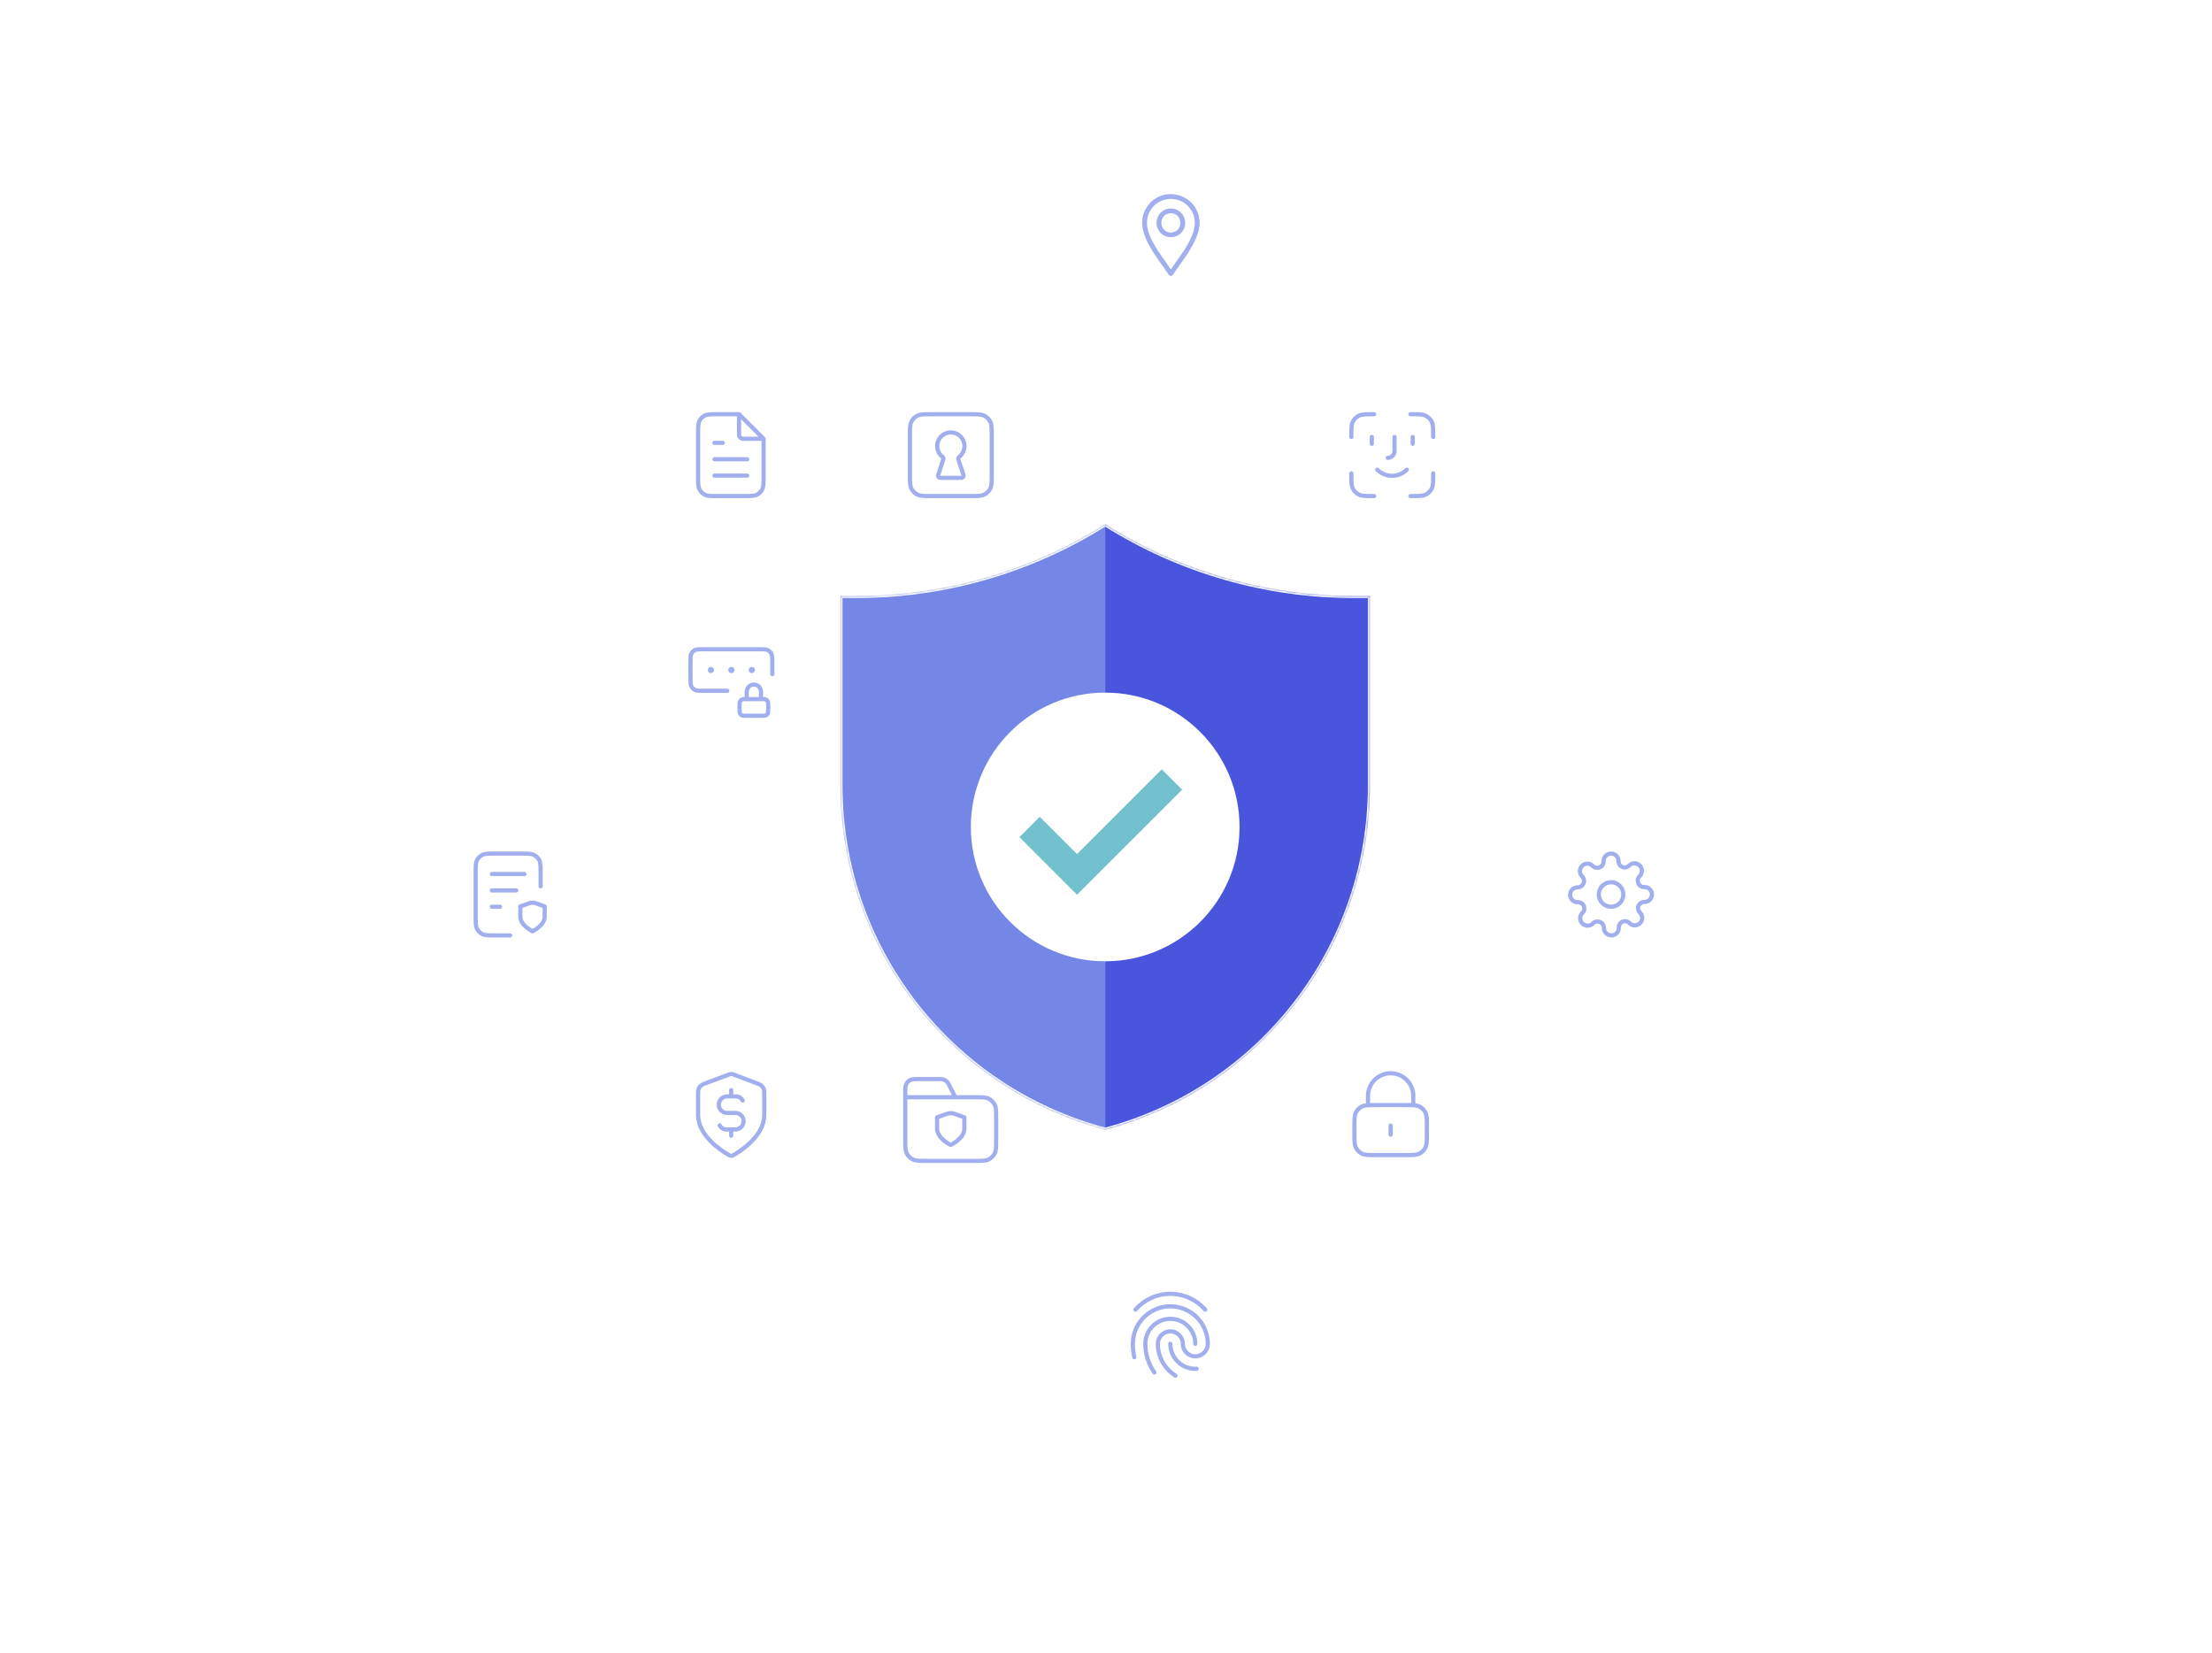 <svg width="1060" height="792" viewBox="0 0 1060 792" fill="none" xmlns="http://www.w3.org/2000/svg">
<g clip-path="url(#clip0_4094_154)">
<path opacity="0.5" d="M290.316 245.379L290.316 190.674C290.316 180.775 282.29 172.75 272.388 172.75L217.673 172.75C207.771 172.75 199.745 180.775 199.745 190.674L199.745 245.379C199.745 255.278 207.771 263.303 217.673 263.303L272.388 263.303C282.29 263.303 290.316 255.278 290.316 245.379Z" fill="url(#paint0_linear_4094_154)"/>
<path opacity="0.5" d="M184.93 456.11L184.93 401.406C184.93 391.506 176.903 383.481 167.002 383.481L112.286 383.481C102.385 383.481 94.358 391.506 94.358 401.406L94.358 456.11C94.358 466.01 102.385 474.035 112.286 474.035L167.002 474.035C176.903 474.035 184.93 466.01 184.93 456.11Z" fill="url(#paint1_linear_4094_154)"/>
<path opacity="0.5" d="M849.997 368.669L904.713 368.669C914.614 368.669 922.641 360.644 922.641 350.745L922.641 296.04C922.641 286.141 914.614 278.116 904.713 278.116L849.997 278.116C840.096 278.116 832.069 286.141 832.069 296.04L832.069 350.745C832.069 360.644 840.096 368.669 849.997 368.669Z" fill="url(#paint2_linear_4094_154)"/>
<g filter="url(#filter0_d_4094_154)">
<path d="M428.227 263.303L482.943 263.303C492.844 263.303 500.871 255.278 500.871 245.378L500.871 190.674C500.871 180.775 492.844 172.75 482.943 172.75L428.227 172.75C418.326 172.75 410.299 180.775 410.299 190.674L410.299 245.378C410.299 255.278 418.326 263.303 428.227 263.303Z" fill="white"/>
</g>
<path d="M464.792 237.684C468.452 237.684 470.282 237.684 471.681 236.972C472.91 236.346 473.91 235.346 474.537 234.117C475.249 232.719 475.249 230.889 475.249 227.229V208.933C475.249 205.274 475.249 203.444 474.537 202.046C473.91 200.817 472.91 199.817 471.681 199.191C470.282 198.479 468.452 198.479 464.792 198.479L446.492 198.479C442.832 198.479 441.002 198.479 439.604 199.191C438.374 199.817 437.374 200.817 436.747 202.046C436.035 203.444 436.035 205.274 436.035 208.933L436.035 227.229C436.035 230.889 436.035 232.719 436.747 234.117C437.374 235.346 438.374 236.346 439.604 236.972C441.002 237.684 442.832 237.684 446.492 237.684H464.792Z" stroke="#A1AFEF" stroke-width="2" stroke-linecap="round" stroke-linejoin="round"/>
<path d="M459.414 220.684C459.261 220.223 459.184 219.992 459.188 219.804C459.192 219.605 459.219 219.501 459.31 219.325C459.397 219.158 459.629 218.942 460.093 218.51C461.376 217.317 462.178 215.615 462.178 213.725C462.178 210.116 459.252 207.191 455.642 207.191C452.033 207.191 449.106 210.116 449.106 213.725C449.106 215.615 449.909 217.317 451.191 218.51C451.655 218.942 451.887 219.158 451.974 219.325C452.066 219.501 452.092 219.605 452.096 219.804C452.1 219.992 452.023 220.223 451.87 220.684L449.871 226.678C449.613 227.453 449.484 227.84 449.561 228.148C449.629 228.418 449.797 228.651 450.032 228.801C450.3 228.972 450.708 228.972 451.525 228.972H459.76C460.576 228.972 460.984 228.972 461.252 228.801C461.487 228.651 461.655 228.418 461.723 228.148C461.8 227.84 461.671 227.453 461.413 226.678L459.414 220.684Z" stroke="#A1AFEF" stroke-width="2" stroke-linecap="round" stroke-linejoin="round"/>
<g filter="url(#filter1_d_4094_154)">
<path d="M533.505 157.938L588.22 157.938C598.122 157.938 606.148 149.912 606.148 140.013L606.148 85.309C606.148 75.409 598.122 67.384 588.22 67.384L533.505 67.384C523.603 67.384 515.577 75.409 515.577 85.309L515.577 140.013C515.577 149.912 523.603 157.938 533.505 157.938Z" fill="white"/>
</g>
<path d="M574.851 105.783V107.774L574.37 110.548C572.161 118.601 566.47 125.004 561.961 131.822L561.392 132.21H560.781L560.212 131.822C554.358 122.816 541.735 109.525 550.119 98.436C557.047 89.275 571.472 92.256 574.386 103.223L574.851 105.783V105.783ZM561.162 128.992C563.777 125.017 566.796 121.263 569.129 117.095C571.932 112.087 574.156 106.467 571.012 101.01C566.631 93.406 555.538 93.409 551.16 101.01C548.17 106.201 550.027 111.503 552.635 116.356C555.024 120.802 558.2 124.767 561.003 128.945L561.161 128.992H561.162Z" fill="#A1AFEF"/>
<path d="M560.382 99.907C565.981 99.363 569.893 105.424 567.006 110.296C564.145 115.126 556.927 114.658 554.75 109.487C552.961 105.234 555.787 100.354 560.383 99.907H560.382ZM560.534 102.204C554.687 102.871 555.522 111.886 561.505 111.373C567.512 110.858 566.698 101.5 560.534 102.204Z" fill="#A1AFEF"/>
<path opacity="0.5" d="M726.684 190.675L726.684 245.379C726.684 255.279 734.71 263.304 744.612 263.304L799.327 263.304C809.229 263.304 817.255 255.279 817.255 245.379L817.255 190.675C817.255 180.776 809.229 172.751 799.327 172.751L744.612 172.751C734.71 172.751 726.684 180.776 726.684 190.675Z" fill="url(#paint3_linear_4094_154)"/>
<g filter="url(#filter2_d_4094_154)">
<path d="M639.22 263.303L693.935 263.303C703.837 263.303 711.863 255.278 711.863 245.378L711.863 190.674C711.863 180.775 703.837 172.75 693.935 172.75L639.22 172.75C629.318 172.75 621.291 180.775 621.291 190.674L621.291 245.378C621.291 255.278 629.318 263.303 639.22 263.303Z" fill="white"/>
</g>
<path d="M658.471 198.479H658.035C654.375 198.479 652.545 198.479 651.147 199.191C649.917 199.817 648.917 200.817 648.29 202.046C647.578 203.444 647.578 205.274 647.578 208.933V209.369M658.471 237.684H658.035C654.375 237.684 652.545 237.684 651.147 236.972C649.917 236.346 648.917 235.346 648.29 234.117C647.578 232.719 647.578 230.889 647.578 227.229V226.794M686.792 209.369V208.933C686.792 205.274 686.792 203.444 686.08 202.046C685.453 200.817 684.453 199.817 683.223 199.191C681.825 198.479 679.995 198.479 676.335 198.479H675.899M686.792 226.794V227.229C686.792 230.889 686.792 232.719 686.08 234.117C685.453 235.346 684.453 236.346 683.223 236.972C681.825 237.684 679.995 237.684 676.335 237.684H675.899M657.382 209.369V212.636M676.989 209.369V212.636M665.007 219.388C666.749 219.388 668.274 217.864 668.274 216.121V209.369M674.157 225.051C670.235 228.972 663.918 228.972 659.996 225.051" stroke="#A1AFEF" stroke-width="2" stroke-linecap="round" stroke-linejoin="round"/>
<path opacity="0.5" d="M217.673 368.559L272.388 368.559C282.29 368.559 290.316 360.534 290.316 350.634L290.316 295.93C290.316 286.031 282.29 278.005 272.388 278.005L217.673 278.005C207.771 278.005 199.745 286.031 199.745 295.93L199.745 350.634C199.745 360.534 207.771 368.559 217.673 368.559Z" fill="url(#paint4_linear_4094_154)"/>
<path opacity="0.5" d="M503.543 350.635L503.543 295.93C503.543 286.031 495.516 278.006 485.615 278.006L430.899 278.006C420.998 278.006 412.971 286.031 412.971 295.93L412.971 350.635C412.971 360.534 420.998 368.559 430.899 368.559L485.615 368.559C495.516 368.559 503.543 360.534 503.543 350.635Z" fill="url(#paint5_linear_4094_154)"/>
<g filter="url(#filter3_d_4094_154)">
<path d="M377.777 278.006H323.061C313.159 278.006 305.133 286.031 305.133 295.93V350.635C305.133 360.534 313.159 368.559 323.061 368.559H377.777C387.678 368.559 395.705 360.534 395.705 350.635V295.93C395.705 286.031 387.678 278.006 377.777 278.006Z" fill="white"/>
</g>
<path d="M370.081 323.031V317.457C370.081 315.227 370.081 314.112 369.654 313.26C369.278 312.511 368.678 311.902 367.94 311.52C367.101 311.086 366.003 311.086 363.807 311.086H337.141C334.945 311.086 333.847 311.086 333.008 311.52C332.27 311.902 331.671 312.511 331.295 313.26C330.867 314.112 330.867 315.227 330.867 317.457V324.624C330.867 326.854 330.867 327.969 331.295 328.821C331.671 329.57 332.27 330.179 333.008 330.561C333.847 330.995 334.945 330.995 337.141 330.995H348.513M350.474 321.041H350.484M360.278 321.041H360.287M340.671 321.041H340.68M364.689 334.977V331.493C364.689 329.569 363.153 328.009 361.258 328.009C359.363 328.009 357.827 329.569 357.827 331.493V334.977M350.964 321.041C350.964 321.315 350.745 321.538 350.474 321.538C350.203 321.538 349.984 321.315 349.984 321.041C349.984 320.766 350.203 320.543 350.474 320.543C350.745 320.543 350.964 320.766 350.964 321.041ZM360.768 321.041C360.768 321.315 360.548 321.538 360.278 321.538C360.007 321.538 359.787 321.315 359.787 321.041C359.787 320.766 360.007 320.543 360.278 320.543C360.548 320.543 360.768 320.766 360.768 321.041ZM341.161 321.041C341.161 321.315 340.941 321.538 340.671 321.538C340.4 321.538 340.18 321.315 340.18 321.041C340.18 320.766 340.4 320.543 340.671 320.543C340.941 320.543 341.161 320.766 341.161 321.041ZM357.533 342.941H364.983C366.081 342.941 366.63 342.941 367.05 342.724C367.419 342.533 367.719 342.228 367.907 341.854C368.12 341.428 368.12 340.87 368.12 339.755V338.162C368.12 337.047 368.12 336.49 367.907 336.064C367.719 335.689 367.419 335.385 367.05 335.194C366.63 334.977 366.081 334.977 364.983 334.977H357.533C356.435 334.977 355.885 334.977 355.466 335.194C355.097 335.385 354.797 335.689 354.609 336.064C354.396 336.49 354.396 337.047 354.396 338.162V339.755C354.396 340.87 354.396 341.428 354.609 341.854C354.797 342.228 355.097 342.533 355.466 342.724C355.885 342.941 356.435 342.941 357.533 342.941Z" stroke="#A1AFEF" stroke-width="2" stroke-linecap="round" stroke-linejoin="round"/>
<g filter="url(#filter4_d_4094_154)">
<path d="M588.222 172.75H533.506C523.605 172.75 515.578 180.775 515.578 190.674V245.379C515.578 255.278 523.605 263.303 533.506 263.303H588.222C598.123 263.303 606.15 255.278 606.15 245.379V190.674C606.15 180.775 598.123 172.75 588.222 172.75Z" fill="white"/>
</g>
<g filter="url(#filter5_d_4094_154)">
<path d="M377.777 383.481H323.061C313.159 383.481 305.133 391.506 305.133 401.406V456.11C305.133 466.01 313.159 474.035 323.061 474.035H377.777C387.678 474.035 395.705 466.01 395.705 456.11V401.406C395.705 391.506 387.678 383.481 377.777 383.481Z" fill="white"/>
</g>
<g filter="url(#filter6_d_4094_154)">
<path d="M799.327 278.006H744.612C734.71 278.006 726.684 286.031 726.684 295.93V350.635C726.684 360.534 734.71 368.559 744.612 368.559H799.327C809.229 368.559 817.255 360.534 817.255 350.635V295.93C817.255 286.031 809.229 278.006 799.327 278.006Z" fill="white"/>
</g>
<g filter="url(#filter7_d_4094_154)">
<path d="M588.55 491.298H533.834C523.933 491.298 515.906 499.323 515.906 509.222V563.927C515.906 573.826 523.933 581.851 533.834 581.851H588.55C598.451 581.851 606.478 573.826 606.478 563.927V509.222C606.478 499.323 598.451 491.298 588.55 491.298Z" fill="white"/>
</g>
<g filter="url(#filter8_d_4094_154)">
<path d="M799.327 491.298H744.612C734.71 491.298 726.684 499.323 726.684 509.222V563.927C726.684 573.826 734.71 581.851 744.612 581.851H799.327C809.229 581.851 817.255 573.826 817.255 563.927V509.222C817.255 499.323 809.229 491.298 799.327 491.298Z" fill="white"/>
</g>
<g filter="url(#filter9_d_4094_154)">
<path d="M483.163 491.298H428.448C418.546 491.298 410.52 499.323 410.52 509.222V563.927C410.52 573.826 418.546 581.851 428.448 581.851H483.163C493.065 581.851 501.091 573.826 501.091 563.927V509.222C501.091 499.323 493.065 491.298 483.163 491.298Z" fill="white"/>
</g>
<g filter="url(#filter10_d_4094_154)">
<path d="M483.163 594.213H428.448C418.546 594.213 410.52 602.238 410.52 612.137V666.842C410.52 676.741 418.546 684.766 428.448 684.766H483.163C493.065 684.766 501.091 676.741 501.091 666.842V612.137C501.091 602.238 493.065 594.213 483.163 594.213Z" fill="white"/>
</g>
<g filter="url(#filter11_d_4094_154)">
<path d="M693.937 383.481H639.221C629.32 383.481 621.293 391.506 621.293 401.406V456.11C621.293 466.01 629.32 474.035 639.221 474.035H693.937C703.838 474.035 711.865 466.01 711.865 456.11V401.406C711.865 391.506 703.838 383.481 693.937 383.481Z" fill="white"/>
</g>
<g filter="url(#filter12_d_4094_154)">
<path d="M693.937 278.116H639.221C629.32 278.116 621.293 286.141 621.293 296.041V350.745C621.293 360.644 629.32 368.669 639.221 368.669H693.937C703.838 368.669 711.865 360.644 711.865 350.745V296.041C711.865 286.141 703.838 278.116 693.937 278.116Z" fill="white"/>
</g>
<g filter="url(#filter13_d_4094_154)">
<path d="M377.777 172.75H323.061C313.159 172.75 305.133 180.775 305.133 190.674V245.379C305.133 255.278 313.159 263.303 323.061 263.303H377.777C387.678 263.303 395.705 255.278 395.705 245.379V190.674C395.705 180.775 387.678 172.75 377.777 172.75Z" fill="white"/>
</g>
<path d="M354.15 199.007V207.104C354.15 208.202 354.15 208.751 354.364 209.17C354.552 209.539 354.852 209.839 355.22 210.027C355.64 210.24 356.189 210.24 357.287 210.24H365.386M358.071 220.042H342.386M358.071 227.883H342.386M346.307 212.201H342.386M354.15 198.479H343.954C340.66 198.479 339.013 198.479 337.755 199.119C336.648 199.683 335.748 200.583 335.184 201.69C334.543 202.948 334.543 204.594 334.543 207.888V228.275C334.543 231.569 334.543 233.215 335.184 234.473C335.748 235.58 336.648 236.48 337.755 237.043C339.013 237.684 340.66 237.684 343.954 237.684H356.503C359.797 237.684 361.444 237.684 362.702 237.043C363.809 236.48 364.709 235.58 365.273 234.473C365.914 233.215 365.914 231.569 365.914 228.275V210.24L354.15 198.479Z" stroke="#A1AFEF" stroke-width="2" stroke-linecap="round" stroke-linejoin="round"/>
<path opacity="0.8" d="M481.937 383.262H427.221C417.32 383.262 409.293 391.287 409.293 401.186V455.89C409.293 465.79 417.32 473.815 427.221 473.815H481.937C491.838 473.815 499.865 465.79 499.865 455.89V401.186C499.865 391.287 491.838 383.262 481.937 383.262Z" fill="url(#paint6_linear_4094_154)"/>
<g filter="url(#filter14_d_4094_154)">
<path d="M272.39 383.262H217.674C207.773 383.262 199.746 391.287 199.746 401.186V455.89C199.746 465.79 207.773 473.815 217.674 473.815H272.39C282.291 473.815 290.318 465.79 290.318 455.89V401.186C290.318 391.287 282.291 383.262 272.39 383.262Z" fill="white"/>
</g>
<path d="M247.392 426.633H235.715M239.607 434.474H235.715M251.285 418.792H235.715M259.07 424.673V418.4C259.07 415.106 259.07 413.459 258.434 412.201C257.874 411.095 256.981 410.195 255.882 409.631C254.633 408.99 252.998 408.99 249.728 408.99H237.272C234.002 408.99 232.367 408.99 231.118 409.631C230.019 410.195 229.126 411.095 228.566 412.201C227.93 413.459 227.93 415.106 227.93 418.4V438.787C227.93 442.08 227.93 443.727 228.566 444.985C229.126 446.092 230.019 446.991 231.118 447.555C232.367 448.196 234.002 448.196 237.272 448.196H244.473M255.178 446.236C255.178 446.236 261.016 443.433 261.016 439.228V434.323L256.759 432.791C255.736 432.421 254.617 432.421 253.594 432.791L249.339 434.323V439.228C249.339 443.433 255.178 446.236 255.178 446.236Z" stroke="#A1AFEF" stroke-width="2" stroke-linecap="round" stroke-linejoin="round"/>
<path opacity="0.8" d="M533.505 473.814L588.22 473.814C598.122 473.814 606.148 465.789 606.148 455.89L606.148 401.186C606.148 391.286 598.122 383.261 588.22 383.261L533.505 383.261C523.603 383.261 515.577 391.286 515.577 401.186L515.577 455.89C515.577 465.789 523.603 473.814 533.505 473.814Z" fill="url(#paint7_linear_4094_154)"/>
<path opacity="0.8" d="M832.07 401.186L832.07 455.89C832.07 465.789 840.097 473.814 849.998 473.814L904.714 473.814C914.615 473.814 922.642 465.789 922.642 455.89L922.642 401.186C922.642 391.286 914.615 383.261 904.714 383.261L849.998 383.261C840.097 383.261 832.07 391.286 832.07 401.186Z" fill="url(#paint8_linear_4094_154)"/>
<path opacity="0.8" d="M639.223 157.938L693.939 157.938C703.841 157.938 711.867 149.913 711.867 140.014L711.867 85.31C711.867 75.41 703.84 67.385 693.939 67.385L639.223 67.385C629.322 67.385 621.295 75.41 621.295 85.31L621.295 140.014C621.295 149.913 629.322 157.938 639.223 157.938Z" fill="url(#paint9_linear_4094_154)"/>
<path opacity="0.8" d="M427.223 157.938L481.939 157.938C491.841 157.938 499.867 149.913 499.867 140.014L499.867 85.31C499.867 75.41 491.84 67.385 481.939 67.385L427.223 67.385C417.322 67.385 409.295 75.41 409.295 85.31L409.295 140.014C409.295 149.913 417.322 157.938 427.223 157.938Z" fill="url(#paint10_linear_4094_154)"/>
<g filter="url(#filter15_d_4094_154)">
<path d="M799.327 383.262H744.612C734.71 383.262 726.684 391.287 726.684 401.186V455.89C726.684 465.79 734.71 473.815 744.612 473.815H799.327C809.229 473.815 817.255 465.79 817.255 455.89V401.186C817.255 391.287 809.229 383.262 799.327 383.262Z" fill="white"/>
</g>
<path d="M772.025 434.474C775.273 434.474 777.907 431.841 777.907 428.593C777.907 425.345 775.273 422.712 772.025 422.712C768.776 422.712 766.143 425.345 766.143 428.593C766.143 431.841 768.776 434.474 772.025 434.474Z" stroke="#A1AFEF" stroke-width="2" stroke-linecap="round" stroke-linejoin="round"/>
<path d="M785.215 433.939C784.978 434.477 784.907 435.073 785.012 435.651C785.117 436.229 785.392 436.763 785.803 437.183L785.91 437.29C786.242 437.621 786.505 438.014 786.684 438.446C786.863 438.879 786.956 439.343 786.956 439.811C786.956 440.28 786.863 440.744 786.684 441.176C786.505 441.609 786.242 442.002 785.91 442.333C785.579 442.664 785.186 442.927 784.753 443.107C784.32 443.286 783.856 443.378 783.388 443.378C782.92 443.378 782.456 443.286 782.023 443.107C781.59 442.927 781.197 442.664 780.866 442.333L780.759 442.226C780.339 441.815 779.805 441.54 779.227 441.435C778.649 441.33 778.052 441.401 777.515 441.638C776.988 441.864 776.538 442.239 776.221 442.717C775.905 443.195 775.735 443.755 775.732 444.329V444.632C775.732 445.577 775.357 446.484 774.688 447.152C774.02 447.821 773.113 448.196 772.168 448.196C771.222 448.196 770.315 447.821 769.647 447.152C768.978 446.484 768.603 445.577 768.603 444.632V444.471C768.589 443.882 768.398 443.31 768.055 442.83C767.711 442.35 767.231 441.984 766.678 441.781C766.14 441.543 765.544 441.473 764.965 441.577C764.387 441.682 763.854 441.958 763.434 442.369L763.327 442.476C762.995 442.807 762.602 443.07 762.17 443.249C761.737 443.429 761.273 443.521 760.804 443.521C760.336 443.521 759.872 443.429 759.439 443.249C759.006 443.07 758.613 442.807 758.282 442.476C757.951 442.145 757.688 441.751 757.508 441.319C757.329 440.886 757.237 440.422 757.237 439.954C757.237 439.486 757.329 439.022 757.508 438.589C757.688 438.156 757.951 437.763 758.282 437.432L758.389 437.325C758.8 436.905 759.076 436.372 759.181 435.794C759.285 435.216 759.215 434.619 758.977 434.082C758.751 433.555 758.376 433.105 757.898 432.789C757.42 432.472 756.859 432.302 756.286 432.3H755.983C755.037 432.3 754.131 431.924 753.462 431.256C752.794 430.588 752.418 429.681 752.418 428.736C752.418 427.79 752.794 426.884 753.462 426.215C754.131 425.547 755.037 425.172 755.983 425.172H756.143C756.733 425.158 757.305 424.967 757.785 424.624C758.265 424.28 758.631 423.801 758.835 423.247C759.072 422.709 759.143 422.113 759.038 421.535C758.933 420.957 758.657 420.423 758.247 420.003L758.14 419.897C757.808 419.566 757.545 419.172 757.366 418.74C757.186 418.307 757.094 417.843 757.094 417.375C757.094 416.907 757.186 416.443 757.366 416.01C757.545 415.577 757.808 415.184 758.14 414.853C758.471 414.522 758.864 414.259 759.297 414.08C759.729 413.9 760.193 413.808 760.662 413.808C761.13 413.808 761.594 413.9 762.027 414.08C762.46 414.259 762.853 414.522 763.184 414.853L763.291 414.96C763.711 415.371 764.245 415.647 764.823 415.751C765.401 415.856 765.997 415.786 766.535 415.548H766.678C767.205 415.322 767.654 414.947 767.971 414.469C768.288 413.991 768.458 413.431 768.46 412.857V412.554C768.46 411.609 768.836 410.703 769.504 410.034C770.173 409.366 771.079 408.99 772.025 408.99C772.97 408.99 773.877 409.366 774.546 410.034C775.214 410.703 775.59 411.609 775.59 412.554V412.715C775.592 413.288 775.762 413.848 776.079 414.327C776.395 414.805 776.845 415.18 777.372 415.406C777.91 415.643 778.506 415.714 779.084 415.609C779.663 415.504 780.196 415.228 780.616 414.818L780.723 414.711C781.054 414.379 781.448 414.116 781.88 413.937C782.313 413.758 782.777 413.665 783.245 413.665C783.714 413.665 784.178 413.758 784.611 413.937C785.043 414.116 785.437 414.379 785.768 414.711C786.099 415.042 786.362 415.435 786.541 415.867C786.721 416.3 786.813 416.764 786.813 417.232C786.813 417.701 786.721 418.165 786.541 418.597C786.362 419.03 786.099 419.423 785.768 419.754L785.661 419.861C785.25 420.281 784.974 420.814 784.869 421.392C784.764 421.971 784.835 422.567 785.072 423.104V423.247C785.298 423.774 785.674 424.223 786.152 424.54C786.63 424.857 787.19 425.027 787.764 425.029H788.067C789.012 425.029 789.919 425.404 790.588 426.073C791.256 426.741 791.632 427.648 791.632 428.593C791.632 429.538 791.256 430.445 790.588 431.113C789.919 431.782 789.012 432.157 788.067 432.157H787.907C787.333 432.16 786.773 432.329 786.294 432.646C785.816 432.963 785.441 433.412 785.215 433.939Z" stroke="#A1AFEF" stroke-width="2" stroke-linecap="round" stroke-linejoin="round"/>
<path opacity="0.5" d="M272.39 488.517H217.674C207.773 488.517 199.746 496.542 199.746 506.441V561.145C199.746 571.045 207.773 579.07 217.674 579.07H272.39C282.291 579.07 290.318 571.045 290.318 561.145V506.441C290.318 496.542 282.291 488.517 272.39 488.517Z" fill="url(#paint11_linear_4094_154)"/>
<path opacity="0.5" d="M377.667 594.213H322.952C313.05 594.213 305.023 602.238 305.023 612.137V666.842C305.023 676.741 313.05 684.766 322.952 684.766H377.667C387.569 684.766 395.595 676.741 395.595 666.842V612.137C395.595 602.238 387.569 594.213 377.667 594.213Z" fill="url(#paint12_linear_4094_154)"/>
<path opacity="0.5" d="M482.944 704.479H428.229C418.327 704.479 410.301 712.504 410.301 722.403V777.107C410.301 787.007 418.327 795.032 428.229 795.032H482.944C492.846 795.032 500.873 787.007 500.873 777.107V722.403C500.873 712.504 492.846 704.479 482.944 704.479Z" fill="url(#paint13_linear_4094_154)"/>
<path opacity="0.5" d="M693.937 594.213H639.221C629.32 594.213 621.293 602.238 621.293 612.137V666.842C621.293 676.741 629.32 684.766 639.221 684.766H693.937C703.838 684.766 711.865 676.741 711.865 666.842V612.137C711.865 602.238 703.838 594.213 693.937 594.213Z" fill="url(#paint14_linear_4094_154)"/>
<path opacity="0.5" d="M799.327 594.213H744.612C734.71 594.213 726.684 602.238 726.684 612.137V666.842C726.684 676.741 734.71 684.766 744.612 684.766H799.327C809.229 684.766 817.255 676.741 817.255 666.842V612.137C817.255 602.238 809.229 594.213 799.327 594.213Z" fill="url(#paint15_linear_4094_154)"/>
<g filter="url(#filter16_d_4094_154)">
<path d="M693.499 488.517H638.784C628.882 488.517 620.855 496.542 620.855 506.441V561.145C620.855 571.045 628.882 579.07 638.784 579.07H693.499C703.401 579.07 711.427 571.045 711.427 561.145V506.441C711.427 496.542 703.401 488.517 693.499 488.517Z" fill="white"/>
</g>
<path d="M677.259 529.492V525.136C677.259 519.121 672.4 514.245 666.405 514.245C660.411 514.245 655.551 519.121 655.551 525.136V529.492M666.405 539.293V543.649M659.459 553.451H673.352C676.999 553.451 678.823 553.451 680.216 552.739C681.441 552.112 682.437 551.113 683.062 549.883C683.771 548.485 683.771 546.656 683.771 542.996V539.947C683.771 536.287 683.771 534.457 683.062 533.06C682.437 531.83 681.441 530.83 680.216 530.204C678.823 529.492 676.999 529.492 673.352 529.492H659.459C655.812 529.492 653.988 529.492 652.595 530.204C651.369 530.83 650.373 531.83 649.749 533.06C649.039 534.457 649.039 536.287 649.039 539.947V542.996C649.039 546.656 649.039 548.485 649.749 549.883C650.373 551.113 651.369 552.112 652.595 552.739C653.988 553.451 655.812 553.451 659.459 553.451Z" stroke="#A1AFEF" stroke-width="2" stroke-linecap="round" stroke-linejoin="round"/>
<g filter="url(#filter17_d_4094_154)">
<path d="M588.55 594.213H533.834C523.933 594.213 515.906 602.238 515.906 612.137V666.842C515.906 676.741 523.933 684.766 533.834 684.766H588.55C598.451 684.766 606.478 676.741 606.478 666.842V612.137C606.478 602.238 598.451 594.213 588.55 594.213Z" fill="white"/>
</g>
<path d="M553.18 657.62C550.455 653.731 548.852 649.001 548.852 643.893C548.852 637.278 554.212 631.917 560.824 631.917C567.436 631.917 572.797 637.278 572.797 643.893" stroke="#A1AFEF" stroke-width="2" stroke-linecap="round" stroke-linejoin="round"/>
<path d="M573.446 655.838C573.23 655.85 573.018 655.87 572.801 655.87C566.189 655.87 560.828 650.508 560.828 643.894" stroke="#A1AFEF" stroke-width="2" stroke-linecap="round" stroke-linejoin="round"/>
<path d="M563.313 659.147C558.226 655.976 554.838 650.331 554.838 643.894C554.838 640.586 557.519 637.906 560.825 637.906C564.131 637.906 566.812 640.586 566.812 643.894C566.812 647.201 569.494 649.882 572.8 649.882C576.106 649.882 578.787 647.201 578.787 643.894C578.787 633.972 570.745 625.93 560.827 625.93C550.909 625.93 542.867 633.972 542.867 643.894C542.867 646.105 543.115 648.259 543.57 650.335" stroke="#A1AFEF" stroke-width="2" stroke-linecap="round" stroke-linejoin="round"/>
<path d="M577.538 627.514C573.455 622.878 567.486 619.941 560.822 619.941C554.157 619.941 548.188 622.878 544.105 627.514" stroke="#A1AFEF" stroke-width="2" stroke-linecap="round" stroke-linejoin="round"/>
<path d="M529.612 251.162V541.321C454.801 521.432 402.727 453.728 402.727 376.344V285.543H410.476C452.631 285.543 493.947 273.621 529.612 251.162Z" fill="#7486E6"/>
<path d="M529.609 251.162V541.321C604.42 521.432 656.494 453.728 656.494 376.344V285.543H648.745C606.59 285.543 565.274 273.621 529.609 251.162Z" fill="#4855DC"/>
<mask id="path-50-inside-1_4094_154" fill="white">
<path fill-rule="evenodd" clip-rule="evenodd" d="M529.612 251.163C565.276 273.621 606.592 285.543 648.747 285.543H656.496V376.344C656.496 453.728 604.422 521.432 529.612 541.32V541.321C529.611 541.321 529.611 541.321 529.611 541.32C529.611 541.32 529.611 541.321 529.611 541.321V541.32C454.8 521.432 402.727 453.728 402.727 376.344V285.543H410.476C452.631 285.543 493.947 273.621 529.611 251.163V251.162C529.611 251.162 529.611 251.162 529.611 251.162C529.611 251.162 529.611 251.162 529.612 251.162V251.163Z"/>
</mask>
<path d="M529.612 251.163H528.612V251.715L529.079 252.009L529.612 251.163ZM656.496 285.543H657.496V284.543H656.496V285.543ZM529.612 541.32L529.355 540.354L528.612 540.551V541.32H529.612ZM529.612 541.321L529.318 542.276L530.612 542.675V541.321H529.612ZM529.611 541.32L529.905 540.365L529.761 540.32H529.611V541.32ZM529.611 541.321H528.611V542.321H529.611V541.321ZM529.611 541.32H530.611V540.551L529.868 540.354L529.611 541.32ZM402.727 285.543V284.543H401.727V285.543H402.727ZM529.611 251.163L530.143 252.009L530.611 251.715V251.163H529.611ZM529.611 251.162L530.155 250.323L528.611 249.321V251.162H529.611ZM529.611 251.162L529.067 252.001L529.611 252.355L530.156 252.001L529.611 251.162ZM529.612 251.162H530.612V249.321L529.067 250.323L529.612 251.162ZM648.747 284.543C606.78 284.543 565.649 272.674 530.145 250.317L529.079 252.009C564.902 274.568 606.403 286.543 648.747 286.543V284.543ZM656.496 284.543H648.747V286.543H656.496V284.543ZM657.496 376.344V285.543H655.496V376.344H657.496ZM529.869 542.287C605.117 522.282 657.496 454.181 657.496 376.344H655.496C655.496 453.274 603.727 520.582 529.355 540.354L529.869 542.287ZM528.612 541.32V541.321H530.612V541.32H528.612ZM529.906 540.365C529.887 540.359 529.871 540.355 529.861 540.352C529.856 540.351 529.851 540.35 529.849 540.349C529.848 540.349 529.846 540.349 529.846 540.348C529.845 540.348 529.845 540.348 529.845 540.348C529.845 540.348 529.845 540.348 529.845 540.348C529.845 540.348 529.845 540.348 529.845 540.348C529.845 540.348 529.845 540.348 529.845 540.348C529.844 540.348 529.846 540.349 529.849 540.349C529.851 540.35 529.855 540.351 529.861 540.352C529.871 540.355 529.886 540.359 529.905 540.365L529.317 542.276C529.336 542.282 529.352 542.286 529.362 542.289C529.367 542.29 529.371 542.291 529.374 542.292C529.375 542.292 529.376 542.293 529.377 542.293C529.377 542.293 529.378 542.293 529.378 542.293C529.378 542.293 529.378 542.293 529.378 542.293C529.378 542.293 529.378 542.293 529.378 542.293C529.378 542.293 529.378 542.293 529.378 542.293C529.378 542.293 529.376 542.293 529.374 542.292C529.371 542.291 529.367 542.29 529.362 542.289C529.352 542.286 529.336 542.282 529.318 542.276L529.906 540.365ZM529.611 542.321C529.677 542.321 529.735 542.314 529.783 542.306C529.83 542.297 529.869 542.287 529.898 542.278C529.913 542.274 529.925 542.27 529.936 542.266C529.946 542.263 529.955 542.259 529.962 542.257C529.969 542.254 529.974 542.252 529.977 542.251C529.979 542.25 529.98 542.25 529.981 542.249C529.981 542.249 529.982 542.249 529.982 542.249C529.982 542.249 529.982 542.249 529.982 542.249C529.982 542.249 529.982 542.249 529.982 542.249C529.982 542.249 529.982 542.249 529.982 542.249C529.982 542.249 529.982 542.249 529.982 542.249C529.983 542.249 529.98 542.25 529.977 542.251C529.974 542.252 529.969 542.254 529.962 542.257C529.955 542.259 529.946 542.263 529.936 542.266C529.926 542.27 529.913 542.274 529.898 542.278C529.87 542.287 529.831 542.297 529.783 542.305C529.736 542.314 529.678 542.32 529.611 542.32V540.32C529.544 540.32 529.486 540.327 529.439 540.335C529.391 540.344 529.352 540.354 529.324 540.363C529.309 540.367 529.296 540.371 529.286 540.375C529.275 540.378 529.267 540.382 529.26 540.384C529.253 540.387 529.248 540.389 529.244 540.39C529.243 540.391 529.242 540.391 529.241 540.392C529.24 540.392 529.24 540.392 529.24 540.392C529.24 540.392 529.24 540.392 529.24 540.392C529.239 540.392 529.239 540.392 529.239 540.392C529.239 540.392 529.239 540.392 529.239 540.392C529.239 540.392 529.239 540.392 529.239 540.392C529.239 540.392 529.242 540.391 529.244 540.39C529.248 540.389 529.253 540.387 529.26 540.384C529.266 540.382 529.275 540.378 529.286 540.375C529.296 540.371 529.309 540.367 529.323 540.363C529.352 540.354 529.391 540.344 529.438 540.336C529.486 540.327 529.544 540.321 529.611 540.321V542.321ZM528.611 541.32V541.321H530.611V541.32H528.611ZM529.868 540.354C455.495 520.582 403.727 453.274 403.727 376.344H401.727C401.727 454.181 454.105 522.282 529.354 542.287L529.868 540.354ZM403.727 376.344V285.543H401.727V376.344H403.727ZM402.727 286.543H410.476V284.543H402.727V286.543ZM410.476 286.543C452.819 286.543 494.32 274.568 530.143 252.009L529.078 250.317C493.573 272.674 452.442 284.543 410.476 284.543V286.543ZM528.611 251.162V251.163H530.611V251.162H528.611ZM530.156 250.324C530.15 250.32 530.145 250.317 530.142 250.315C530.141 250.314 530.14 250.314 530.139 250.313C530.139 250.313 530.138 250.313 530.138 250.313C530.138 250.313 530.138 250.313 530.138 250.313C530.138 250.312 530.138 250.312 530.138 250.312C530.138 250.312 530.138 250.312 530.138 250.312C530.138 250.312 530.14 250.314 530.142 250.315C530.145 250.317 530.149 250.32 530.155 250.323L529.066 252.001C529.072 252.005 529.077 252.008 529.079 252.009C529.081 252.01 529.082 252.011 529.083 252.011C529.083 252.012 529.083 252.012 529.083 252.012C529.084 252.012 529.084 252.012 529.084 252.012C529.084 252.012 529.084 252.012 529.084 252.012C529.084 252.012 529.084 252.012 529.084 252.012C529.084 252.012 529.082 252.011 529.08 252.01C529.077 252.008 529.072 252.005 529.067 252.001L530.156 250.324ZM530.156 252.001C530.15 252.005 530.145 252.008 530.143 252.01C530.14 252.011 530.138 252.012 530.138 252.012C530.138 252.012 530.138 252.012 530.138 252.012C530.139 252.012 530.139 252.012 530.139 252.012C530.139 252.012 530.139 252.012 530.139 252.012C530.139 252.012 530.139 252.012 530.14 252.011C530.14 252.011 530.141 252.01 530.143 252.009C530.146 252.008 530.15 252.005 530.156 252.001L529.067 250.323C529.073 250.32 529.078 250.317 529.08 250.315C529.083 250.314 529.085 250.312 529.084 250.312C529.084 250.312 529.084 250.312 529.084 250.312C529.084 250.312 529.084 250.312 529.084 250.313C529.084 250.313 529.084 250.313 529.084 250.313C529.084 250.313 529.084 250.313 529.083 250.313C529.082 250.314 529.081 250.314 529.08 250.315C529.077 250.317 529.072 250.32 529.067 250.324L530.156 252.001ZM528.612 251.162V251.163H530.612V251.162H528.612Z" fill="white" mask="url(#path-50-inside-1_4094_154)"/>
<path d="M529.612 460.602C565.169 460.602 593.994 431.783 593.994 396.234C593.994 360.684 565.169 331.865 529.612 331.865C494.055 331.865 465.23 360.684 465.23 396.234C465.23 431.783 494.055 460.602 529.612 460.602Z" fill="white"/>
<path d="M516.121 428.698L488.516 401.099L498.252 391.364L516.121 409.229L556.726 368.632L566.463 378.366L516.121 428.698Z" fill="#72C0CE"/>
<g filter="url(#filter18_d_4094_154)">
<path d="M377.777 488.847H323.061C313.159 488.847 305.133 496.872 305.133 506.771V561.475C305.133 571.375 313.159 579.4 323.061 579.4H377.777C387.678 579.4 395.705 571.375 395.705 561.475V506.771C395.705 496.872 387.678 488.847 377.777 488.847Z" fill="white"/>
</g>
<path d="M344.871 539.2C345.489 540.377 346.724 541.18 348.147 541.18H352.373C354.562 541.18 356.335 539.407 356.335 537.219C356.335 535.031 354.562 533.257 352.373 533.257H348.411C346.223 533.257 344.449 531.484 344.449 529.296C344.449 527.108 346.223 525.335 348.411 525.335H352.637C354.06 525.335 355.295 526.138 355.914 527.315M350.392 522.363V525.335M350.392 541.18V544.151M366.241 534.248C366.241 543.97 355.634 551.041 351.775 553.292C351.336 553.548 351.117 553.676 350.807 553.742C350.567 553.794 350.217 553.794 349.977 553.742C349.667 553.676 349.448 553.548 349.009 553.292C345.15 551.041 334.543 543.97 334.543 534.248V524.775C334.543 523.192 334.543 522.4 334.802 521.719C335.031 521.118 335.403 520.581 335.886 520.156C336.432 519.674 337.174 519.396 338.657 518.84L349.279 514.858C349.691 514.703 349.897 514.626 350.109 514.596C350.297 514.568 350.487 514.568 350.675 514.596C350.887 514.626 351.093 514.703 351.505 514.858L362.128 518.84C363.611 519.396 364.352 519.674 364.899 520.156C365.381 520.581 365.753 521.118 365.982 521.719C366.241 522.4 366.241 523.192 366.241 524.775V534.248Z" stroke="#A1AFEF" stroke-width="2" stroke-linecap="round" stroke-linejoin="round"/>
<path d="M457.769 525.739L455.338 520.879C454.639 519.481 454.289 518.781 453.768 518.27C453.306 517.819 452.75 517.475 452.14 517.264C451.449 517.026 450.667 517.026 449.103 517.026H440.776C438.336 517.026 437.116 517.026 436.184 517.501C435.364 517.919 434.697 518.585 434.28 519.405C433.805 520.337 433.805 521.557 433.805 523.996V525.739M433.805 525.739H466.919C470.579 525.739 472.409 525.739 473.807 526.451C475.037 527.077 476.037 528.077 476.663 529.307C477.376 530.704 477.376 532.534 477.376 536.194V545.777C477.376 549.437 477.376 551.267 476.663 552.664C476.037 553.894 475.037 554.893 473.807 555.52C472.409 556.232 470.579 556.232 466.919 556.232H444.262C440.601 556.232 438.771 556.232 437.373 555.52C436.143 554.893 435.144 553.894 434.517 552.664C433.805 551.267 433.805 549.437 433.805 545.777V525.739ZM455.59 548.609C455.59 548.609 462.126 545.494 462.126 540.823V535.372L457.36 533.67C456.215 533.26 454.963 533.26 453.818 533.67L449.055 535.372V540.823C449.055 545.494 455.59 548.609 455.59 548.609Z" stroke="#A1AFEF" stroke-width="2" stroke-linecap="round" stroke-linejoin="round"/>
</g>
<defs>
<filter id="filter0_d_4094_154" x="399.901" y="169.35" width="115.37" height="115.353" filterUnits="userSpaceOnUse" color-interpolation-filters="sRGB">
<feFlood flood-opacity="0" result="BackgroundImageFix"/>
<feColorMatrix in="SourceAlpha" type="matrix" values="0 0 0 0 0 0 0 0 0 0 0 0 0 0 0 0 0 0 127 0" result="hardAlpha"/>
<feOffset dx="2" dy="9"/>
<feGaussianBlur stdDeviation="6.2"/>
<feComposite in2="hardAlpha" operator="out"/>
<feColorMatrix type="matrix" values="0 0 0 0 0.805 0 0 0 0 0.842 0 0 0 0 0.86 0 0 0 0.33 0"/>
<feBlend mode="normal" in2="BackgroundImageFix" result="effect1_dropShadow_4094_154"/>
<feBlend mode="normal" in="SourceGraphic" in2="effect1_dropShadow_4094_154" result="shape"/>
</filter>
<filter id="filter1_d_4094_154" x="505.178" y="63.985" width="115.37" height="115.353" filterUnits="userSpaceOnUse" color-interpolation-filters="sRGB">
<feFlood flood-opacity="0" result="BackgroundImageFix"/>
<feColorMatrix in="SourceAlpha" type="matrix" values="0 0 0 0 0 0 0 0 0 0 0 0 0 0 0 0 0 0 127 0" result="hardAlpha"/>
<feOffset dx="2" dy="9"/>
<feGaussianBlur stdDeviation="6.2"/>
<feComposite in2="hardAlpha" operator="out"/>
<feColorMatrix type="matrix" values="0 0 0 0 0.805 0 0 0 0 0.842 0 0 0 0 0.86 0 0 0 0.33 0"/>
<feBlend mode="normal" in2="BackgroundImageFix" result="effect1_dropShadow_4094_154"/>
<feBlend mode="normal" in="SourceGraphic" in2="effect1_dropShadow_4094_154" result="shape"/>
</filter>
<filter id="filter2_d_4094_154" x="610.893" y="169.35" width="115.37" height="115.353" filterUnits="userSpaceOnUse" color-interpolation-filters="sRGB">
<feFlood flood-opacity="0" result="BackgroundImageFix"/>
<feColorMatrix in="SourceAlpha" type="matrix" values="0 0 0 0 0 0 0 0 0 0 0 0 0 0 0 0 0 0 127 0" result="hardAlpha"/>
<feOffset dx="2" dy="9"/>
<feGaussianBlur stdDeviation="6.2"/>
<feComposite in2="hardAlpha" operator="out"/>
<feColorMatrix type="matrix" values="0 0 0 0 0.805 0 0 0 0 0.842 0 0 0 0 0.86 0 0 0 0.33 0"/>
<feBlend mode="normal" in2="BackgroundImageFix" result="effect1_dropShadow_4094_154"/>
<feBlend mode="normal" in="SourceGraphic" in2="effect1_dropShadow_4094_154" result="shape"/>
</filter>
<filter id="filter3_d_4094_154" x="294.733" y="274.606" width="115.37" height="115.353" filterUnits="userSpaceOnUse" color-interpolation-filters="sRGB">
<feFlood flood-opacity="0" result="BackgroundImageFix"/>
<feColorMatrix in="SourceAlpha" type="matrix" values="0 0 0 0 0 0 0 0 0 0 0 0 0 0 0 0 0 0 127 0" result="hardAlpha"/>
<feOffset dx="2" dy="9"/>
<feGaussianBlur stdDeviation="6.2"/>
<feComposite in2="hardAlpha" operator="out"/>
<feColorMatrix type="matrix" values="0 0 0 0 0.805 0 0 0 0 0.842 0 0 0 0 0.86 0 0 0 0.33 0"/>
<feBlend mode="normal" in2="BackgroundImageFix" result="effect1_dropShadow_4094_154"/>
<feBlend mode="normal" in="SourceGraphic" in2="effect1_dropShadow_4094_154" result="shape"/>
</filter>
<filter id="filter4_d_4094_154" x="505.178" y="169.35" width="115.37" height="115.353" filterUnits="userSpaceOnUse" color-interpolation-filters="sRGB">
<feFlood flood-opacity="0" result="BackgroundImageFix"/>
<feColorMatrix in="SourceAlpha" type="matrix" values="0 0 0 0 0 0 0 0 0 0 0 0 0 0 0 0 0 0 127 0" result="hardAlpha"/>
<feOffset dx="2" dy="9"/>
<feGaussianBlur stdDeviation="6.2"/>
<feComposite in2="hardAlpha" operator="out"/>
<feColorMatrix type="matrix" values="0 0 0 0 0.805 0 0 0 0 0.842 0 0 0 0 0.86 0 0 0 0.33 0"/>
<feBlend mode="normal" in2="BackgroundImageFix" result="effect1_dropShadow_4094_154"/>
<feBlend mode="normal" in="SourceGraphic" in2="effect1_dropShadow_4094_154" result="shape"/>
</filter>
<filter id="filter5_d_4094_154" x="294.733" y="380.081" width="115.37" height="115.353" filterUnits="userSpaceOnUse" color-interpolation-filters="sRGB">
<feFlood flood-opacity="0" result="BackgroundImageFix"/>
<feColorMatrix in="SourceAlpha" type="matrix" values="0 0 0 0 0 0 0 0 0 0 0 0 0 0 0 0 0 0 127 0" result="hardAlpha"/>
<feOffset dx="2" dy="9"/>
<feGaussianBlur stdDeviation="6.2"/>
<feComposite in2="hardAlpha" operator="out"/>
<feColorMatrix type="matrix" values="0 0 0 0 0.805 0 0 0 0 0.842 0 0 0 0 0.86 0 0 0 0.33 0"/>
<feBlend mode="normal" in2="BackgroundImageFix" result="effect1_dropShadow_4094_154"/>
<feBlend mode="normal" in="SourceGraphic" in2="effect1_dropShadow_4094_154" result="shape"/>
</filter>
<filter id="filter6_d_4094_154" x="716.284" y="274.606" width="115.37" height="115.353" filterUnits="userSpaceOnUse" color-interpolation-filters="sRGB">
<feFlood flood-opacity="0" result="BackgroundImageFix"/>
<feColorMatrix in="SourceAlpha" type="matrix" values="0 0 0 0 0 0 0 0 0 0 0 0 0 0 0 0 0 0 127 0" result="hardAlpha"/>
<feOffset dx="2" dy="9"/>
<feGaussianBlur stdDeviation="6.2"/>
<feComposite in2="hardAlpha" operator="out"/>
<feColorMatrix type="matrix" values="0 0 0 0 0.805 0 0 0 0 0.842 0 0 0 0 0.86 0 0 0 0.33 0"/>
<feBlend mode="normal" in2="BackgroundImageFix" result="effect1_dropShadow_4094_154"/>
<feBlend mode="normal" in="SourceGraphic" in2="effect1_dropShadow_4094_154" result="shape"/>
</filter>
<filter id="filter7_d_4094_154" x="505.506" y="487.898" width="115.37" height="115.353" filterUnits="userSpaceOnUse" color-interpolation-filters="sRGB">
<feFlood flood-opacity="0" result="BackgroundImageFix"/>
<feColorMatrix in="SourceAlpha" type="matrix" values="0 0 0 0 0 0 0 0 0 0 0 0 0 0 0 0 0 0 127 0" result="hardAlpha"/>
<feOffset dx="2" dy="9"/>
<feGaussianBlur stdDeviation="6.2"/>
<feComposite in2="hardAlpha" operator="out"/>
<feColorMatrix type="matrix" values="0 0 0 0 0.805 0 0 0 0 0.842 0 0 0 0 0.86 0 0 0 0.33 0"/>
<feBlend mode="normal" in2="BackgroundImageFix" result="effect1_dropShadow_4094_154"/>
<feBlend mode="normal" in="SourceGraphic" in2="effect1_dropShadow_4094_154" result="shape"/>
</filter>
<filter id="filter8_d_4094_154" x="716.284" y="487.898" width="115.37" height="115.353" filterUnits="userSpaceOnUse" color-interpolation-filters="sRGB">
<feFlood flood-opacity="0" result="BackgroundImageFix"/>
<feColorMatrix in="SourceAlpha" type="matrix" values="0 0 0 0 0 0 0 0 0 0 0 0 0 0 0 0 0 0 127 0" result="hardAlpha"/>
<feOffset dx="2" dy="9"/>
<feGaussianBlur stdDeviation="6.2"/>
<feComposite in2="hardAlpha" operator="out"/>
<feColorMatrix type="matrix" values="0 0 0 0 0.805 0 0 0 0 0.842 0 0 0 0 0.86 0 0 0 0.33 0"/>
<feBlend mode="normal" in2="BackgroundImageFix" result="effect1_dropShadow_4094_154"/>
<feBlend mode="normal" in="SourceGraphic" in2="effect1_dropShadow_4094_154" result="shape"/>
</filter>
<filter id="filter9_d_4094_154" x="400.12" y="487.898" width="115.37" height="115.353" filterUnits="userSpaceOnUse" color-interpolation-filters="sRGB">
<feFlood flood-opacity="0" result="BackgroundImageFix"/>
<feColorMatrix in="SourceAlpha" type="matrix" values="0 0 0 0 0 0 0 0 0 0 0 0 0 0 0 0 0 0 127 0" result="hardAlpha"/>
<feOffset dx="2" dy="9"/>
<feGaussianBlur stdDeviation="6.2"/>
<feComposite in2="hardAlpha" operator="out"/>
<feColorMatrix type="matrix" values="0 0 0 0 0.805 0 0 0 0 0.842 0 0 0 0 0.86 0 0 0 0.33 0"/>
<feBlend mode="normal" in2="BackgroundImageFix" result="effect1_dropShadow_4094_154"/>
<feBlend mode="normal" in="SourceGraphic" in2="effect1_dropShadow_4094_154" result="shape"/>
</filter>
<filter id="filter10_d_4094_154" x="400.12" y="590.813" width="115.37" height="115.353" filterUnits="userSpaceOnUse" color-interpolation-filters="sRGB">
<feFlood flood-opacity="0" result="BackgroundImageFix"/>
<feColorMatrix in="SourceAlpha" type="matrix" values="0 0 0 0 0 0 0 0 0 0 0 0 0 0 0 0 0 0 127 0" result="hardAlpha"/>
<feOffset dx="2" dy="9"/>
<feGaussianBlur stdDeviation="6.2"/>
<feComposite in2="hardAlpha" operator="out"/>
<feColorMatrix type="matrix" values="0 0 0 0 0.805 0 0 0 0 0.842 0 0 0 0 0.86 0 0 0 0.33 0"/>
<feBlend mode="normal" in2="BackgroundImageFix" result="effect1_dropShadow_4094_154"/>
<feBlend mode="normal" in="SourceGraphic" in2="effect1_dropShadow_4094_154" result="shape"/>
</filter>
<filter id="filter11_d_4094_154" x="610.893" y="380.081" width="115.37" height="115.353" filterUnits="userSpaceOnUse" color-interpolation-filters="sRGB">
<feFlood flood-opacity="0" result="BackgroundImageFix"/>
<feColorMatrix in="SourceAlpha" type="matrix" values="0 0 0 0 0 0 0 0 0 0 0 0 0 0 0 0 0 0 127 0" result="hardAlpha"/>
<feOffset dx="2" dy="9"/>
<feGaussianBlur stdDeviation="6.2"/>
<feComposite in2="hardAlpha" operator="out"/>
<feColorMatrix type="matrix" values="0 0 0 0 0.805 0 0 0 0 0.842 0 0 0 0 0.86 0 0 0 0.33 0"/>
<feBlend mode="normal" in2="BackgroundImageFix" result="effect1_dropShadow_4094_154"/>
<feBlend mode="normal" in="SourceGraphic" in2="effect1_dropShadow_4094_154" result="shape"/>
</filter>
<filter id="filter12_d_4094_154" x="610.893" y="274.716" width="115.37" height="115.353" filterUnits="userSpaceOnUse" color-interpolation-filters="sRGB">
<feFlood flood-opacity="0" result="BackgroundImageFix"/>
<feColorMatrix in="SourceAlpha" type="matrix" values="0 0 0 0 0 0 0 0 0 0 0 0 0 0 0 0 0 0 127 0" result="hardAlpha"/>
<feOffset dx="2" dy="9"/>
<feGaussianBlur stdDeviation="6.2"/>
<feComposite in2="hardAlpha" operator="out"/>
<feColorMatrix type="matrix" values="0 0 0 0 0.805 0 0 0 0 0.842 0 0 0 0 0.86 0 0 0 0.33 0"/>
<feBlend mode="normal" in2="BackgroundImageFix" result="effect1_dropShadow_4094_154"/>
<feBlend mode="normal" in="SourceGraphic" in2="effect1_dropShadow_4094_154" result="shape"/>
</filter>
<filter id="filter13_d_4094_154" x="294.733" y="169.35" width="115.37" height="115.353" filterUnits="userSpaceOnUse" color-interpolation-filters="sRGB">
<feFlood flood-opacity="0" result="BackgroundImageFix"/>
<feColorMatrix in="SourceAlpha" type="matrix" values="0 0 0 0 0 0 0 0 0 0 0 0 0 0 0 0 0 0 127 0" result="hardAlpha"/>
<feOffset dx="2" dy="9"/>
<feGaussianBlur stdDeviation="6.2"/>
<feComposite in2="hardAlpha" operator="out"/>
<feColorMatrix type="matrix" values="0 0 0 0 0.805 0 0 0 0 0.842 0 0 0 0 0.86 0 0 0 0.33 0"/>
<feBlend mode="normal" in2="BackgroundImageFix" result="effect1_dropShadow_4094_154"/>
<feBlend mode="normal" in="SourceGraphic" in2="effect1_dropShadow_4094_154" result="shape"/>
</filter>
<filter id="filter14_d_4094_154" x="189.346" y="379.862" width="115.37" height="115.353" filterUnits="userSpaceOnUse" color-interpolation-filters="sRGB">
<feFlood flood-opacity="0" result="BackgroundImageFix"/>
<feColorMatrix in="SourceAlpha" type="matrix" values="0 0 0 0 0 0 0 0 0 0 0 0 0 0 0 0 0 0 127 0" result="hardAlpha"/>
<feOffset dx="2" dy="9"/>
<feGaussianBlur stdDeviation="6.2"/>
<feComposite in2="hardAlpha" operator="out"/>
<feColorMatrix type="matrix" values="0 0 0 0 0.805 0 0 0 0 0.842 0 0 0 0 0.86 0 0 0 0.33 0"/>
<feBlend mode="normal" in2="BackgroundImageFix" result="effect1_dropShadow_4094_154"/>
<feBlend mode="normal" in="SourceGraphic" in2="effect1_dropShadow_4094_154" result="shape"/>
</filter>
<filter id="filter15_d_4094_154" x="716.284" y="379.862" width="115.37" height="115.353" filterUnits="userSpaceOnUse" color-interpolation-filters="sRGB">
<feFlood flood-opacity="0" result="BackgroundImageFix"/>
<feColorMatrix in="SourceAlpha" type="matrix" values="0 0 0 0 0 0 0 0 0 0 0 0 0 0 0 0 0 0 127 0" result="hardAlpha"/>
<feOffset dx="2" dy="9"/>
<feGaussianBlur stdDeviation="6.2"/>
<feComposite in2="hardAlpha" operator="out"/>
<feColorMatrix type="matrix" values="0 0 0 0 0.805 0 0 0 0 0.842 0 0 0 0 0.86 0 0 0 0.33 0"/>
<feBlend mode="normal" in2="BackgroundImageFix" result="effect1_dropShadow_4094_154"/>
<feBlend mode="normal" in="SourceGraphic" in2="effect1_dropShadow_4094_154" result="shape"/>
</filter>
<filter id="filter16_d_4094_154" x="610.455" y="485.117" width="115.37" height="115.353" filterUnits="userSpaceOnUse" color-interpolation-filters="sRGB">
<feFlood flood-opacity="0" result="BackgroundImageFix"/>
<feColorMatrix in="SourceAlpha" type="matrix" values="0 0 0 0 0 0 0 0 0 0 0 0 0 0 0 0 0 0 127 0" result="hardAlpha"/>
<feOffset dx="2" dy="9"/>
<feGaussianBlur stdDeviation="6.2"/>
<feComposite in2="hardAlpha" operator="out"/>
<feColorMatrix type="matrix" values="0 0 0 0 0.805 0 0 0 0 0.842 0 0 0 0 0.86 0 0 0 0.33 0"/>
<feBlend mode="normal" in2="BackgroundImageFix" result="effect1_dropShadow_4094_154"/>
<feBlend mode="normal" in="SourceGraphic" in2="effect1_dropShadow_4094_154" result="shape"/>
</filter>
<filter id="filter17_d_4094_154" x="505.506" y="590.813" width="115.37" height="115.353" filterUnits="userSpaceOnUse" color-interpolation-filters="sRGB">
<feFlood flood-opacity="0" result="BackgroundImageFix"/>
<feColorMatrix in="SourceAlpha" type="matrix" values="0 0 0 0 0 0 0 0 0 0 0 0 0 0 0 0 0 0 127 0" result="hardAlpha"/>
<feOffset dx="2" dy="9"/>
<feGaussianBlur stdDeviation="6.2"/>
<feComposite in2="hardAlpha" operator="out"/>
<feColorMatrix type="matrix" values="0 0 0 0 0.805 0 0 0 0 0.842 0 0 0 0 0.86 0 0 0 0.33 0"/>
<feBlend mode="normal" in2="BackgroundImageFix" result="effect1_dropShadow_4094_154"/>
<feBlend mode="normal" in="SourceGraphic" in2="effect1_dropShadow_4094_154" result="shape"/>
</filter>
<filter id="filter18_d_4094_154" x="294.733" y="485.447" width="115.37" height="115.353" filterUnits="userSpaceOnUse" color-interpolation-filters="sRGB">
<feFlood flood-opacity="0" result="BackgroundImageFix"/>
<feColorMatrix in="SourceAlpha" type="matrix" values="0 0 0 0 0 0 0 0 0 0 0 0 0 0 0 0 0 0 127 0" result="hardAlpha"/>
<feOffset dx="2" dy="9"/>
<feGaussianBlur stdDeviation="6.2"/>
<feComposite in2="hardAlpha" operator="out"/>
<feColorMatrix type="matrix" values="0 0 0 0 0.805 0 0 0 0 0.842 0 0 0 0 0.86 0 0 0 0.33 0"/>
<feBlend mode="normal" in2="BackgroundImageFix" result="effect1_dropShadow_4094_154"/>
<feBlend mode="normal" in="SourceGraphic" in2="effect1_dropShadow_4094_154" result="shape"/>
</filter>
<linearGradient id="paint0_linear_4094_154" x1="290.316" y1="218.027" x2="199.745" y2="218.027" gradientUnits="userSpaceOnUse">
<stop stop-color="white"/>
<stop offset="1" stop-color="white" stop-opacity="0"/>
</linearGradient>
<linearGradient id="paint1_linear_4094_154" x1="184.93" y1="428.758" x2="94.358" y2="428.758" gradientUnits="userSpaceOnUse">
<stop stop-color="white"/>
<stop offset="1" stop-color="white" stop-opacity="0"/>
</linearGradient>
<linearGradient id="paint2_linear_4094_154" x1="877.355" y1="368.669" x2="877.355" y2="278.116" gradientUnits="userSpaceOnUse">
<stop stop-color="white"/>
<stop offset="1" stop-color="white" stop-opacity="0"/>
</linearGradient>
<linearGradient id="paint3_linear_4094_154" x1="726.684" y1="218.027" x2="817.255" y2="218.027" gradientUnits="userSpaceOnUse">
<stop stop-color="white"/>
<stop offset="1" stop-color="white" stop-opacity="0"/>
</linearGradient>
<linearGradient id="paint4_linear_4094_154" x1="245.031" y1="368.559" x2="245.031" y2="278.005" gradientUnits="userSpaceOnUse">
<stop stop-color="white"/>
<stop offset="1" stop-color="white" stop-opacity="0"/>
</linearGradient>
<linearGradient id="paint5_linear_4094_154" x1="503.543" y1="323.282" x2="412.971" y2="323.282" gradientUnits="userSpaceOnUse">
<stop stop-color="white"/>
<stop offset="1" stop-color="white" stop-opacity="0"/>
</linearGradient>
<linearGradient id="paint6_linear_4094_154" x1="454.579" y1="383.262" x2="454.579" y2="473.815" gradientUnits="userSpaceOnUse">
<stop offset="0.465" stop-color="white"/>
<stop offset="0.89" stop-color="white" stop-opacity="0.4"/>
</linearGradient>
<linearGradient id="paint7_linear_4094_154" x1="560.863" y1="473.814" x2="560.863" y2="383.261" gradientUnits="userSpaceOnUse">
<stop offset="0.465" stop-color="white"/>
<stop offset="0.89" stop-color="white" stop-opacity="0.4"/>
</linearGradient>
<linearGradient id="paint8_linear_4094_154" x1="832.07" y1="428.538" x2="922.642" y2="428.538" gradientUnits="userSpaceOnUse">
<stop offset="0.465" stop-color="white"/>
<stop offset="0.89" stop-color="white" stop-opacity="0.4"/>
</linearGradient>
<linearGradient id="paint9_linear_4094_154" x1="666.581" y1="157.938" x2="666.581" y2="67.385" gradientUnits="userSpaceOnUse">
<stop offset="0.465" stop-color="white"/>
<stop offset="0.89" stop-color="white" stop-opacity="0.4"/>
</linearGradient>
<linearGradient id="paint10_linear_4094_154" x1="454.581" y1="157.938" x2="454.581" y2="67.385" gradientUnits="userSpaceOnUse">
<stop offset="0.465" stop-color="white"/>
<stop offset="0.89" stop-color="white" stop-opacity="0.4"/>
</linearGradient>
<linearGradient id="paint11_linear_4094_154" x1="245.032" y1="488.517" x2="245.032" y2="579.07" gradientUnits="userSpaceOnUse">
<stop stop-color="white"/>
<stop offset="1" stop-color="white" stop-opacity="0"/>
</linearGradient>
<linearGradient id="paint12_linear_4094_154" x1="350.309" y1="594.213" x2="350.309" y2="684.766" gradientUnits="userSpaceOnUse">
<stop stop-color="white"/>
<stop offset="1" stop-color="white" stop-opacity="0"/>
</linearGradient>
<linearGradient id="paint13_linear_4094_154" x1="455.587" y1="704.479" x2="455.587" y2="795.032" gradientUnits="userSpaceOnUse">
<stop stop-color="white"/>
<stop offset="1" stop-color="white" stop-opacity="0"/>
</linearGradient>
<linearGradient id="paint14_linear_4094_154" x1="666.579" y1="594.213" x2="666.579" y2="684.766" gradientUnits="userSpaceOnUse">
<stop stop-color="white"/>
<stop offset="1" stop-color="white" stop-opacity="0"/>
</linearGradient>
<linearGradient id="paint15_linear_4094_154" x1="771.969" y1="594.213" x2="771.969" y2="684.766" gradientUnits="userSpaceOnUse">
<stop stop-color="white"/>
<stop offset="1" stop-color="white" stop-opacity="0"/>
</linearGradient>
<clipPath id="clip0_4094_154">
<rect width="1060" height="791.467" fill="white"/>
</clipPath>
</defs>
</svg>
